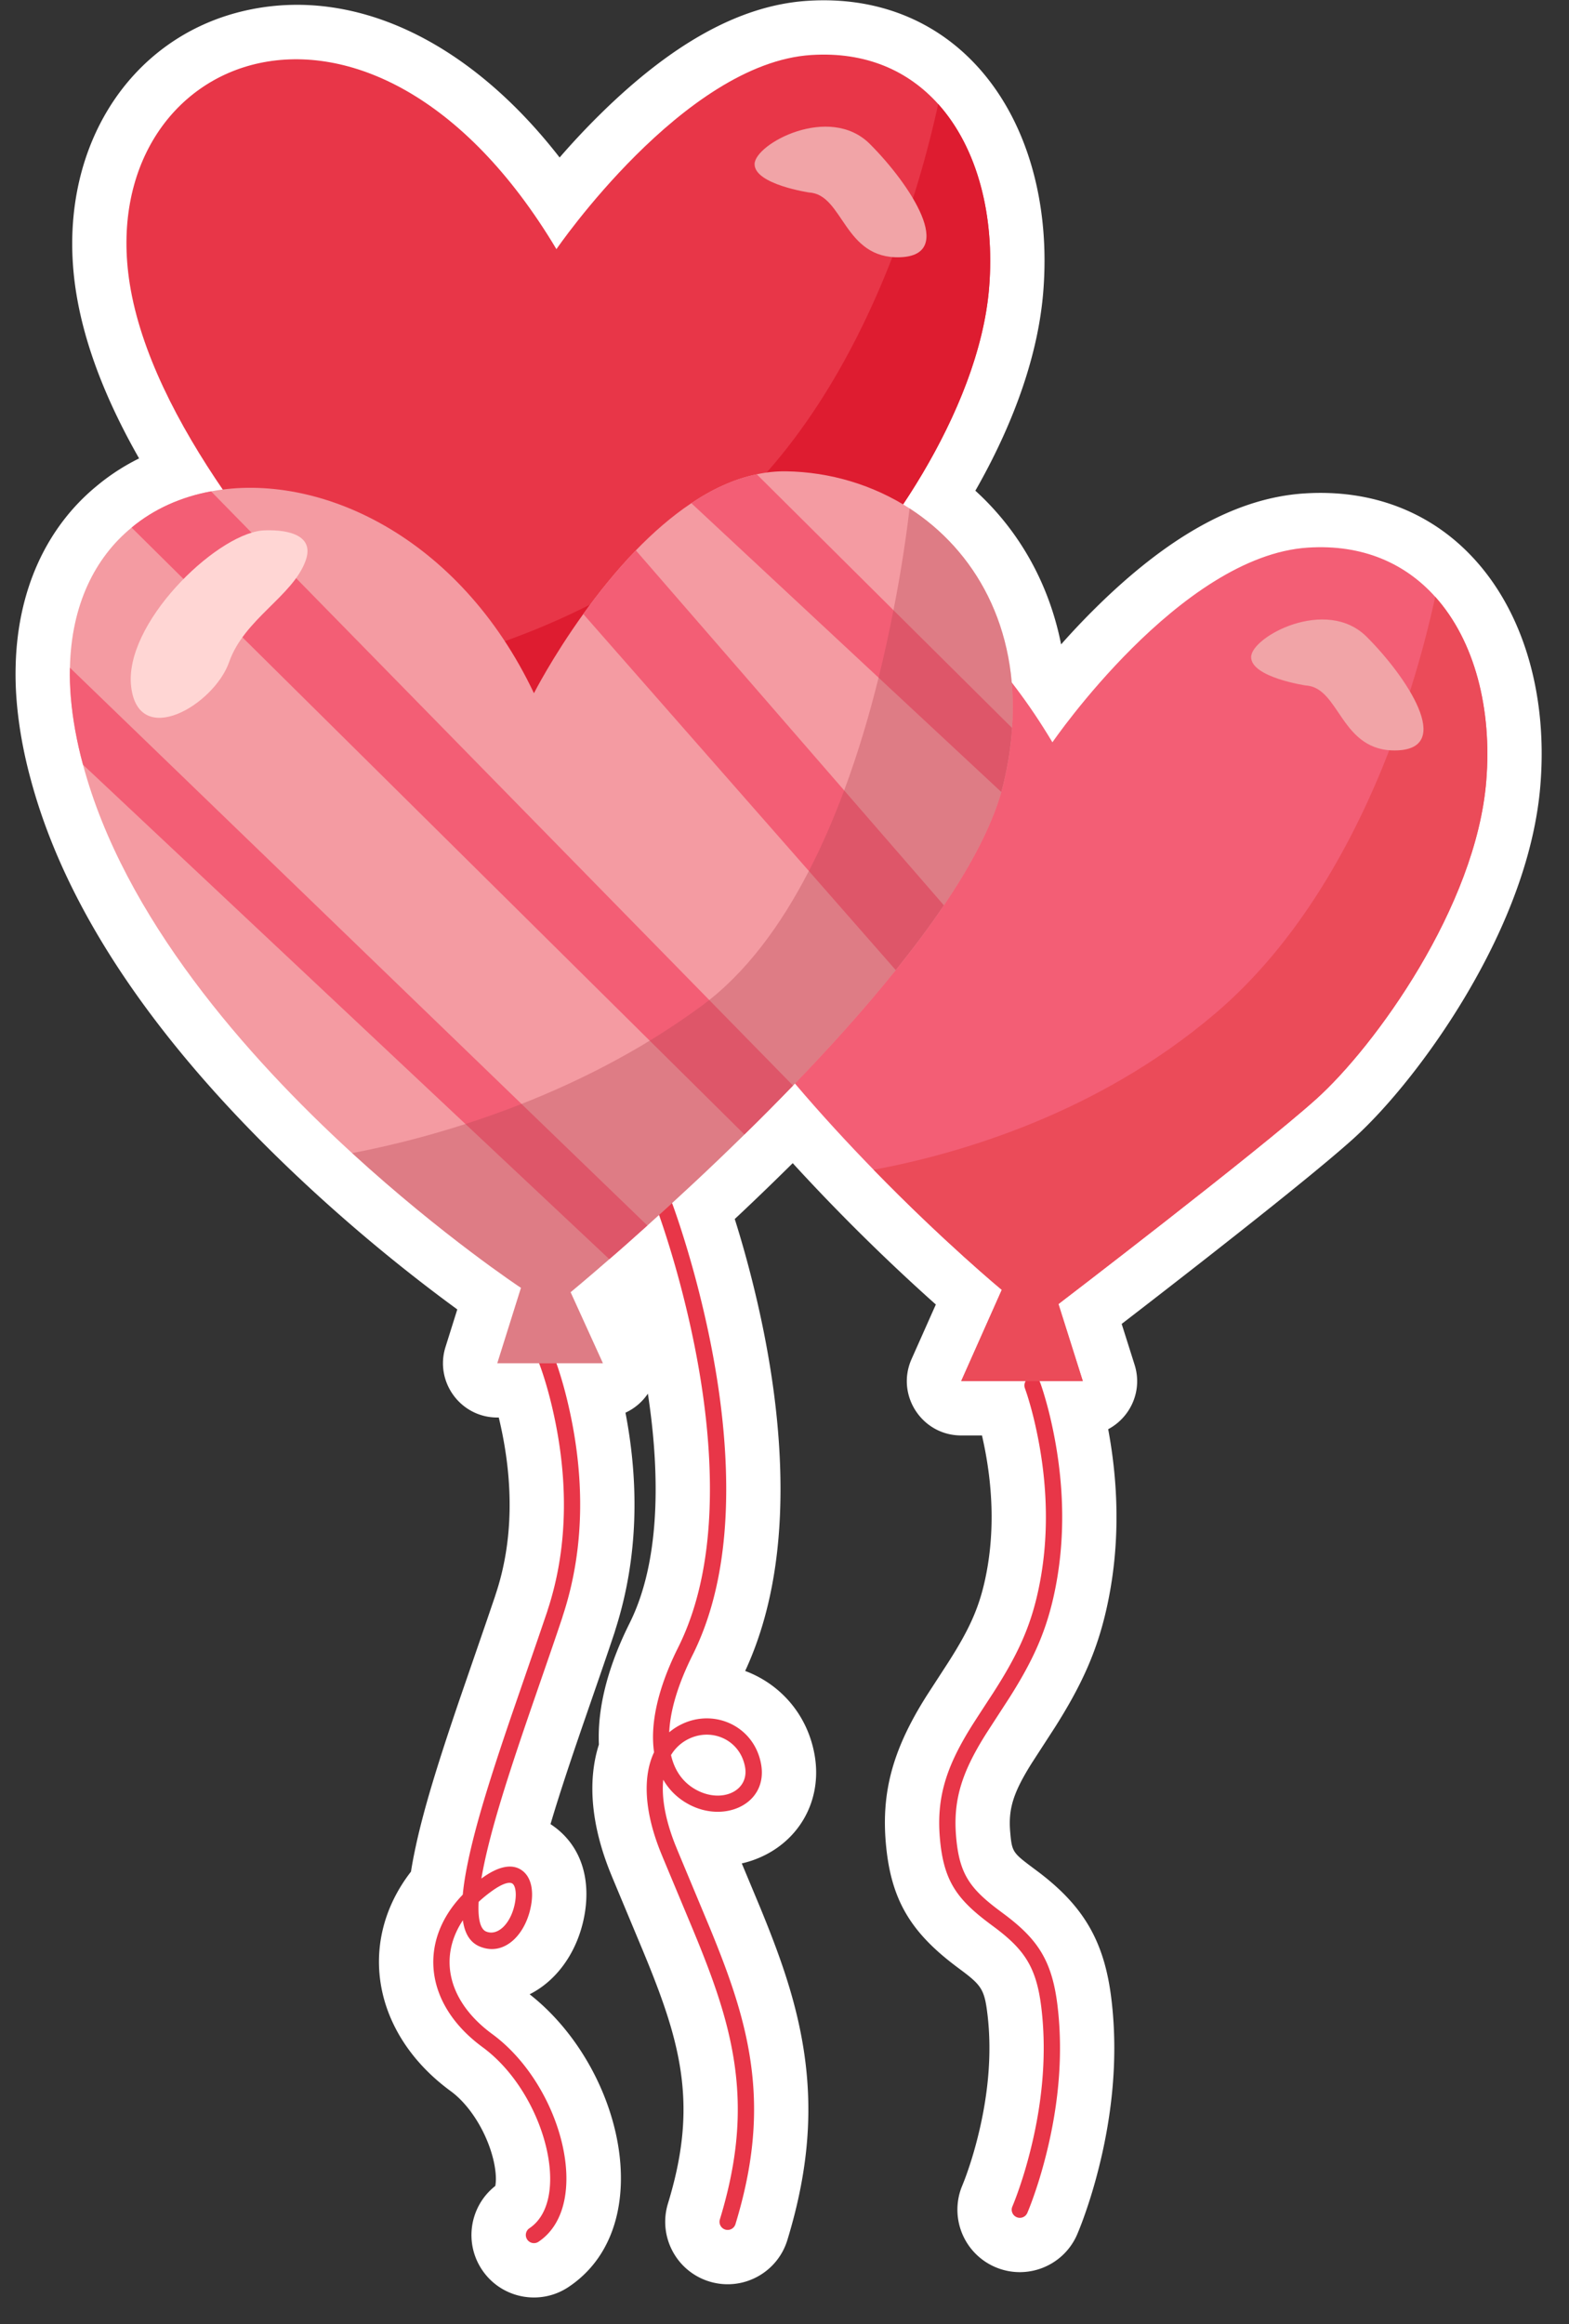 <svg width="289" height="428" xmlns="http://www.w3.org/2000/svg"><rect width="100%" height="100%" fill="#333333" stroke="none"/><g fill="none" fill-rule="evenodd"><path d="M148.778.15c12.693-.816 23.638 3.607 31.471 12.327 9.116 10.157 13.21 25.26 11.909 41.286-.92 11.425-5.26 23.664-11.938 35.598l-.567 1 .227.206c7.859 7.235 13.292 16.829 15.53 27.9l.038.191.187-.21a140.585 140.585 0 0 1 5.493-5.835l.955-.947c12.426-12.203 25.094-19.97 38.187-20.805 12.723-.817 23.69 3.618 31.531 12.358 9.136 10.176 13.24 25.322 11.927 41.372-.993 12.36-5.966 25.637-13.682 38.653-6.308 10.642-14.223 20.572-20.967 26.619l-.714.634c-4.142 3.653-11.187 9.381-20.502 16.735l-4.417 3.477-2.537 1.986a2503.55 2503.55 0 0 1-9.973 7.755l-4.33 3.342 2.379 7.523c1.502 4.75-.716 9.566-4.692 11.772l-.172.092.105.57c1.962 10.895 1.941 21.748-.322 32.084l-.179.794c-1.745 7.56-4.488 13.69-9.433 21.483l-4.181 6.453-.204.323c-3.25 5.225-4.15 8.148-3.857 12.186l.027.33c.303 3.487.46 3.752 3.772 6.248l1.477 1.104c8.306 6.309 12.117 12.767 13.392 23.413 1.27 10.571.224 21.706-2.825 32.94a93.923 93.923 0 0 1-2.332 7.4l-.31.84-.318.825-.195.49-.27.653-.073.174c-2.535 5.824-9.31 8.49-15.134 5.956a11.5 11.5 0 0 1-6.345-14.109 10 10 0 0 1 .242-.661l.272-.673.19-.484.11-.288.228-.617a70.73 70.73 0 0 0 1.738-5.531c2.307-8.5 3.083-16.713 2.186-24.175l-.116-.898c-.497-3.577-1.187-4.536-4.288-6.89l-1.064-.796c-8.681-6.462-12.34-12.478-13.25-22.925-.82-9.398 1.312-17.01 6.88-26.119l.594-.956 3.895-6.005.344-.539c3.614-5.686 5.326-9.51 6.437-14.324 1.924-8.339 1.739-17.491-.372-26.822l-.07-.304-3.832.001c-7.152 0-11.963-7.276-9.238-13.829l.102-.236 4.47-10.046-1.491-1.336a371.05 371.05 0 0 1-24.111-23.868l-.757-.828-.597.591-1.288 1.263a507.74 507.74 0 0 1-7.685 7.395l-1.11 1.04.262.828c.85 2.737 1.661 5.574 2.423 8.48l.377 1.458c3.535 13.895 5.402 27.143 5.367 39.33-.037 12.405-2.066 23.328-6.303 32.676l-.207.447.307.118c6.037 2.361 10.89 7.597 12.363 14.726l.078.398c1.477 7.862-2.148 15.059-8.885 18.56a18.74 18.74 0 0 1-4.188 1.57l-.298.07 3.376 8.087.56 1.374.565 1.403c1.829 4.584 3.15 8.281 4.243 11.908 4.775 15.832 4.724 29.983-.347 46.58-1.855 6.075-8.284 9.495-14.358 7.64-6.074-1.856-9.494-8.285-7.638-14.359 3.683-12.057 3.773-21.443.512-32.584l-.189-.635-.273-.89c-.937-2.987-2.123-6.211-3.814-10.384l-.897-2.182-5.509-13.192-.388-.948c-3.435-8.463-4.327-16.527-2.274-23.346l.112-.36-.016-.435c-.194-6.366 1.584-13.4 5.14-20.826l.291-.603.237-.478c3.136-6.273 4.77-14.447 4.8-24.403.016-5.514-.454-11.404-1.385-17.584l-.046-.29-.064.097a10 10 0 0 1-3.977 3.372l-.087.038.035.175c2.582 13.526 2.153 26.782-1.706 39.198l-.183.58c-.033.12-.067.24-.104.36l-.117.365-1.087 3.23-1.288 3.762-3.525 10.204-1.032 3.014c-1.914 5.629-3.402 10.212-4.56 14.08l-.239.8.189.123.306.212.38.28.207.16c4.73 3.737 6.167 9.446 5.286 15.303-.735 4.888-2.958 9.437-6.413 12.613a16.966 16.966 0 0 1-3.301 2.38l-.497.261.092.072c17.026 13.445 23.57 42.142 7.575 53.483l-.502.345c-5.283 3.524-12.424 2.098-15.948-3.186-3.292-4.935-2.265-11.491 2.192-15.206l.262-.213.02-.104c.2-1.15.082-2.926-.435-4.976-1.217-4.825-4.198-9.643-7.565-12.208l-.27-.202c-14.249-10.455-17.228-27.199-7.52-40.075l.244-.319.02-.132c.141-.888.307-1.812.497-2.776l.147-.731.098-.474.244-1.125c1.459-6.568 3.832-14.403 7.965-26.52l4.957-14.378 1.552-4.553.024-.084.116-.364c3.195-9.577 3.347-20.483.683-31.92l-.134-.562-.268.001c-6.574.002-11.31-6.21-9.689-12.485l.07-.257.077-.255 2.17-6.91-.233-.17a278.87 278.87 0 0 1-3.34-2.482l-.697-.527a311.783 311.783 0 0 1-21.864-18.23C31.8 195.63 12.718 169.954 5.644 143.46a84.53 84.53 0 0 1-1.65-7.306c-.843-4.739-1.219-9.216-1.112-13.408.3-13.97 5.619-25.619 14.96-33.28a39.553 39.553 0 0 1 7.474-4.9l.306-.152-.206-.361c-5.819-10.28-9.688-20.146-11.288-29.568l-.116-.706C9.988 28.266 23.424 6.574 45.747 1.828c19.428-4.13 40.213 5.435 56.904 26.628l.426.546.58-.665a140.413 140.413 0 0 1 6.361-6.78l.952-.938C123.28 8.607 135.823.973 148.778.15Z" fill="#FFF" fill-rule="nonzero"/><path d="M100.123 249.057a1.5 1.5 0 0 1 1.95.836l.215.57.206.576c.107.305.22.637.338.994a75.578 75.578 0 0 1 1.631 5.759c3.172 13.06 3.518 26.86-.891 40.029l.081-.197-1.079 3.204a973.875 973.875 0 0 1-1.271 3.713l-3.535 10.233-1.037 3.031c-3.895 11.452-6.226 19.145-7.548 25.412-.176.835-.329 1.63-.46 2.385l-.054.32.239-.172c2.924-2.09 5.418-2.615 7.207-1.349l.166.124c1.51 1.194 1.98 3.43 1.597 5.972-.822 5.473-4.808 9.831-9.435 7.976-1.743-.697-2.75-2.223-3.14-4.559l-.047-.304-.13.198c-4.297 6.662-2.65 14.567 5.227 20.519l.314.233c12.857 9.43 18.607 31.52 8.505 38.258a1.5 1.5 0 0 1-1.664-2.496c7.85-5.237 2.91-24.571-8.275-33.088l-.34-.255c-10.774-7.904-11.866-19.449-3.796-27.942l.142-.149.021-.214c.165-1.674.468-3.551.895-5.628l.093-.448c1.38-6.545 3.804-14.505 7.878-26.449l4.967-14.408 1.795-5.262-.08.196c4.122-12.36 3.79-25.616.74-38.175a73.83 73.83 0 0 0-1.388-4.98l-.178-.549a52.41 52.41 0 0 0-.318-.938l-.307-.845a11.25 11.25 0 0 0-.07-.18 1.5 1.5 0 0 1 .836-1.95ZM94.42 346.88c-.495-.391-1.714-.157-3.77 1.312a24.654 24.654 0 0 0-2.29 1.843l-.197.183-.012.278c-.123 2.93.346 4.673 1.314 5.152l.092.04c2.295.92 4.776-1.793 5.354-5.636.239-1.59-.014-2.795-.491-3.172ZM121.705 220.269a1.5 1.5 0 0 1 1.936.866l.354.962.089.248c.303.851.637 1.82.993 2.9l.155.469a186.709 186.709 0 0 1 3.474 11.994c3.19 12.538 5.092 25.09 5.058 36.834-.033 11.33-1.89 21.318-5.884 29.591l-.288.588c-2.767 5.531-4.129 10.285-4.322 14.168l-.005.101.184-.151a10.853 10.853 0 0 1 1.919-1.241l.233-.115c6.036-2.897 13.28.389 14.573 7.3 1.381 7.355-6.704 11.076-13.379 7.435-1.84-1.003-3.318-2.387-4.399-4.112l-.229-.382-.011.11c-.303 3.168.356 7.143 2.193 11.806l.518 1.274 5.881 14.09.552 1.352c1.97 4.86 3.371 8.693 4.501 12.44 4.109 13.622 4.253 25.748-.336 40.772a1.5 1.5 0 1 1-2.87-.876c4.336-14.193 4.279-25.565.535-38.354l-.2-.675c-1.101-3.647-2.473-7.402-4.413-12.188l-.918-2.233-5.49-13.146-.369-.902c-3.08-7.59-3.346-13.946-1.346-18.354l.083-.177-.023-.157c-.675-4.953.616-11.304 4.234-18.683l.22-.444c3.963-7.925 5.823-17.673 5.856-28.846.033-11.46-1.833-23.772-4.966-36.085a184.864 184.864 0 0 0-3.149-10.973l-.268-.828c-.356-1.088-.69-2.068-.994-2.932l-.371-1.033-.177-.477a1.5 1.5 0 0 1 .866-1.936Zm15.52 105.067c-.918-4.907-6.014-7.218-10.326-5.149a7.725 7.725 0 0 0-3.182 2.806l-.12.19.032.14c.67 2.803 2.194 4.876 4.406 6.15l.197.111c4.718 2.574 9.833.22 8.994-4.248ZM189.664 253.715a1.5 1.5 0 0 1 1.93.879l.136.378.048.14c.14.408.295.883.46 1.424a71.762 71.762 0 0 1 1.383 5.228c2.37 10.477 2.88 21.691.36 32.613-1.526 6.611-3.937 11.763-8.08 18.292l-4.024 6.207c-.188.294-.346.543-.46.727-4.258 6.843-5.893 11.896-5.303 18.667.58 6.653 2.429 9.38 7.746 13.388l1.417 1.06c5.904 4.484 8.525 8.4 9.512 16.643 1.162 9.661.036 19.61-2.547 29.126a83.664 83.664 0 0 1-2.062 6.555l-.288.78c-.14.37-.272.712-.397 1.023l-.27.654a1.5 1.5 0 0 1-2.802-1.062l.288-.708.245-.625c.127-.332.262-.694.404-1.084a80.677 80.677 0 0 0 1.987-6.318c2.49-9.173 3.574-18.752 2.464-27.984-.879-7.335-3.042-10.583-8.346-14.61l-1.08-.806c-6.184-4.604-8.582-7.996-9.26-15.772-.64-7.34 1.09-12.902 5.43-20.002l.314-.51c.847-1.36 3.947-6.093 4.075-6.291 4.238-6.59 6.627-11.579 8.114-18.024 2.406-10.427 1.915-21.205-.363-31.277a70.015 70.015 0 0 0-1.174-4.512l-.15-.497a49.067 49.067 0 0 0-.268-.847l-.318-.924a1.5 1.5 0 0 1 .879-1.93Z" fill="#E83648" fill-rule="nonzero"/><path d="M102.49 45.88s23.46-34.26 46.93-35.75c10.1-.65 17.91 2.93 23.39 9.03 7.27 8.1 10.45 20.63 9.38 33.8-1.86 23.09-20.48 48.79-31.28 58.48-10.79 9.68-47.31 37.61-47.31 37.61l4.47 14.16H85.72l7.46-16.76s-10.6-8.77-23.54-22.05c-18.51-18.99-41.8-47.2-45.75-72.18-6.7-42.48 44.33-63.7 78.6-6.34Z" fill="#E83648"/><path d="M69.64 124.4c15.75-2.95 41.06-10.3 62.65-28.62 15.56-13.19 25.68-31.93 32.08-48.44 1.45-3.74 2.7-7.37 3.79-10.8a193.36 193.36 0 0 0 4.65-17.38c7.27 8.1 10.45 20.63 9.38 33.8-1.86 23.09-20.48 48.79-31.28 58.48-10.79 9.68-47.31 37.61-47.31 37.61l4.47 14.16H85.72l7.46-16.76s-10.6-8.77-23.54-22.05Z" fill="#DE1C30"/><path d="M149.05 35.45s-10.06-1.49-10.06-5.22c0-3.72 13.78-11.17 21.23-3.72 7.45 7.45 16.02 20.49 5.59 20.86-10.43.37-10.43-11.55-16.76-11.92Z" fill="#F1A4A7"/><path d="M193.85 136.69s23.53-34.35 47.06-35.85c10.13-.65 17.96 2.94 23.45 9.06 7.29 8.12 10.48 20.69 9.4 33.89-1.86 23.15-20.53 48.92-31.36 58.63-10.82 9.71-47.44 37.71-47.44 37.71l4.49 14.2h-22.41l7.48-16.81s-10.63-8.79-23.6-22.11c-18.56-19.03-41.92-47.32-45.87-72.37-6.72-42.58 44.45-63.86 78.8-6.35Z" fill="#F35E75"/><path d="M160.92 215.41c15.79-2.95 41.16-10.32 62.81-28.69 15.6-13.22 25.76-32.01 32.17-48.57 1.45-3.74 2.7-7.39 3.8-10.82 2.18-6.87 3.68-12.92 4.66-17.43 7.29 8.12 10.48 20.69 9.4 33.89-1.86 23.15-20.53 48.92-31.36 58.63-10.82 9.71-47.44 37.71-47.44 37.71l4.49 14.2h-22.41l7.48-16.81s-10.63-8.79-23.6-22.11Z" fill="#EB4B59"/><path d="M240.53 126.23s-10.08-1.49-10.08-5.23c0-3.73 13.82-11.2 21.29-3.73 7.47 7.47 16.06 20.54 5.6 20.91-10.46.38-10.46-11.58-16.81-11.95Z" fill="#F1A4A7"/><path d="M24.24 97.15c4.12-3.43 9.13-5.65 14.64-6.67 19.71-3.691 45.71 8.16 59.47 37.17 0 0 3.38-6.65 9.09-14.58 2.73-3.81 5.99-7.91 9.68-11.72 3.12-3.22 6.57-6.26 10.22-8.69 3.79-2.55 7.85-4.46 12.05-5.32 1.77-.39 3.57-.57 5.38-.551 8.15.121 16.07 2.511 22.77 6.831 12.03 7.77 20.19 21.84 18.88 40.43-.21 3.28-.74 6.71-1.59 10.28-.12.51-.25 1.02-.39 1.52-1.83 6.39-5.6 13.5-10.58 20.86-2.65 3.92-5.64 7.91-8.87 11.93-5.81 7.24-12.35 14.47-18.92 21.26-3.02 3.13-6 6.13-8.95 9.01-6.5 6.39-12.7 12.11-17.88 16.76-2.63 2.37-4.99 4.47-7.01 6.2-4.42 3.85-7.13 6.08-7.13 6.08l5.95 13.08H91.6l4.36-13.88s-14.33-9.46-31.11-24.81c-19.39-17.76-42.06-43.43-49.56-71.52-.58-2.12-1.06-4.26-1.45-6.42-.73-4.1-1.05-7.91-.96-11.44.25-11.62 4.63-20.29 11.36-25.81Z" fill="#F49BA2"/><path d="m139.39 87.34 25.18 25.02 21.85 21.69c-.21 3.28-.74 6.71-1.59 10.28-.12.51-.25 1.02-.39 1.52l-22.61-21.06-34.49-32.13c3.79-2.55 7.85-4.46 12.05-5.32ZM117.12 101.35l38.37 44.2 18.37 21.16c-2.65 3.92-5.64 7.91-8.87 11.93l-16-18.25-41.55-47.32c2.73-3.81 5.99-7.91 9.68-11.72ZM38.88 90.48 146.07 199.9c-3.02 3.13-6 6.13-8.95 9.01L24.24 97.15c4.12-3.43 9.13-5.65 14.64-6.67ZM119.24 225.67c-2.63 2.37-4.99 4.47-7.01 6.2l-96.94-91.05c-.58-2.12-1.06-4.26-1.45-6.42-.73-4.1-1.05-7.91-.96-11.44l106.36 102.71Z" fill="#F35E75"/><path d="M64.85 212.34c13.7-2.61 40.78-9.69 64.45-27.16 8.09-5.97 14.55-14.82 19.69-24.79 2.47-4.75 4.61-9.76 6.5-14.84 2.59-6.95 4.67-14.03 6.34-20.76 1.08-4.34 1.98-8.52 2.74-12.43 1.53-7.71 2.44-14.29 2.97-18.74 12.03 7.77 20.19 21.84 18.88 40.43-.21 3.28-.74 6.71-1.59 10.28-.12.51-.25 1.02-.39 1.52-1.83 6.39-5.6 13.5-10.58 20.86-2.65 3.92-5.64 7.91-8.87 11.93-5.81 7.24-12.35 14.47-18.92 21.26-3.02 3.13-6 6.13-8.95 9.01-6.5 6.39-12.7 12.11-17.88 16.76-2.63 2.37-4.99 4.47-7.01 6.2-4.42 3.85-7.13 6.08-7.13 6.08l5.95 13.08H91.6l4.36-13.88s-14.33-9.46-31.11-24.81Z" fill-opacity=".38" fill="#BC4B59"/><path d="M48.16 97.7s10.51-.99 8.13 5.56c-2.38 6.54-11.3 10.71-14.08 18.64-2.78 7.94-16.66 16.07-18.05 4.57-1.39-11.51 15.27-27.77 24-28.77Z" fill="#FFD6D4"/></g></svg>